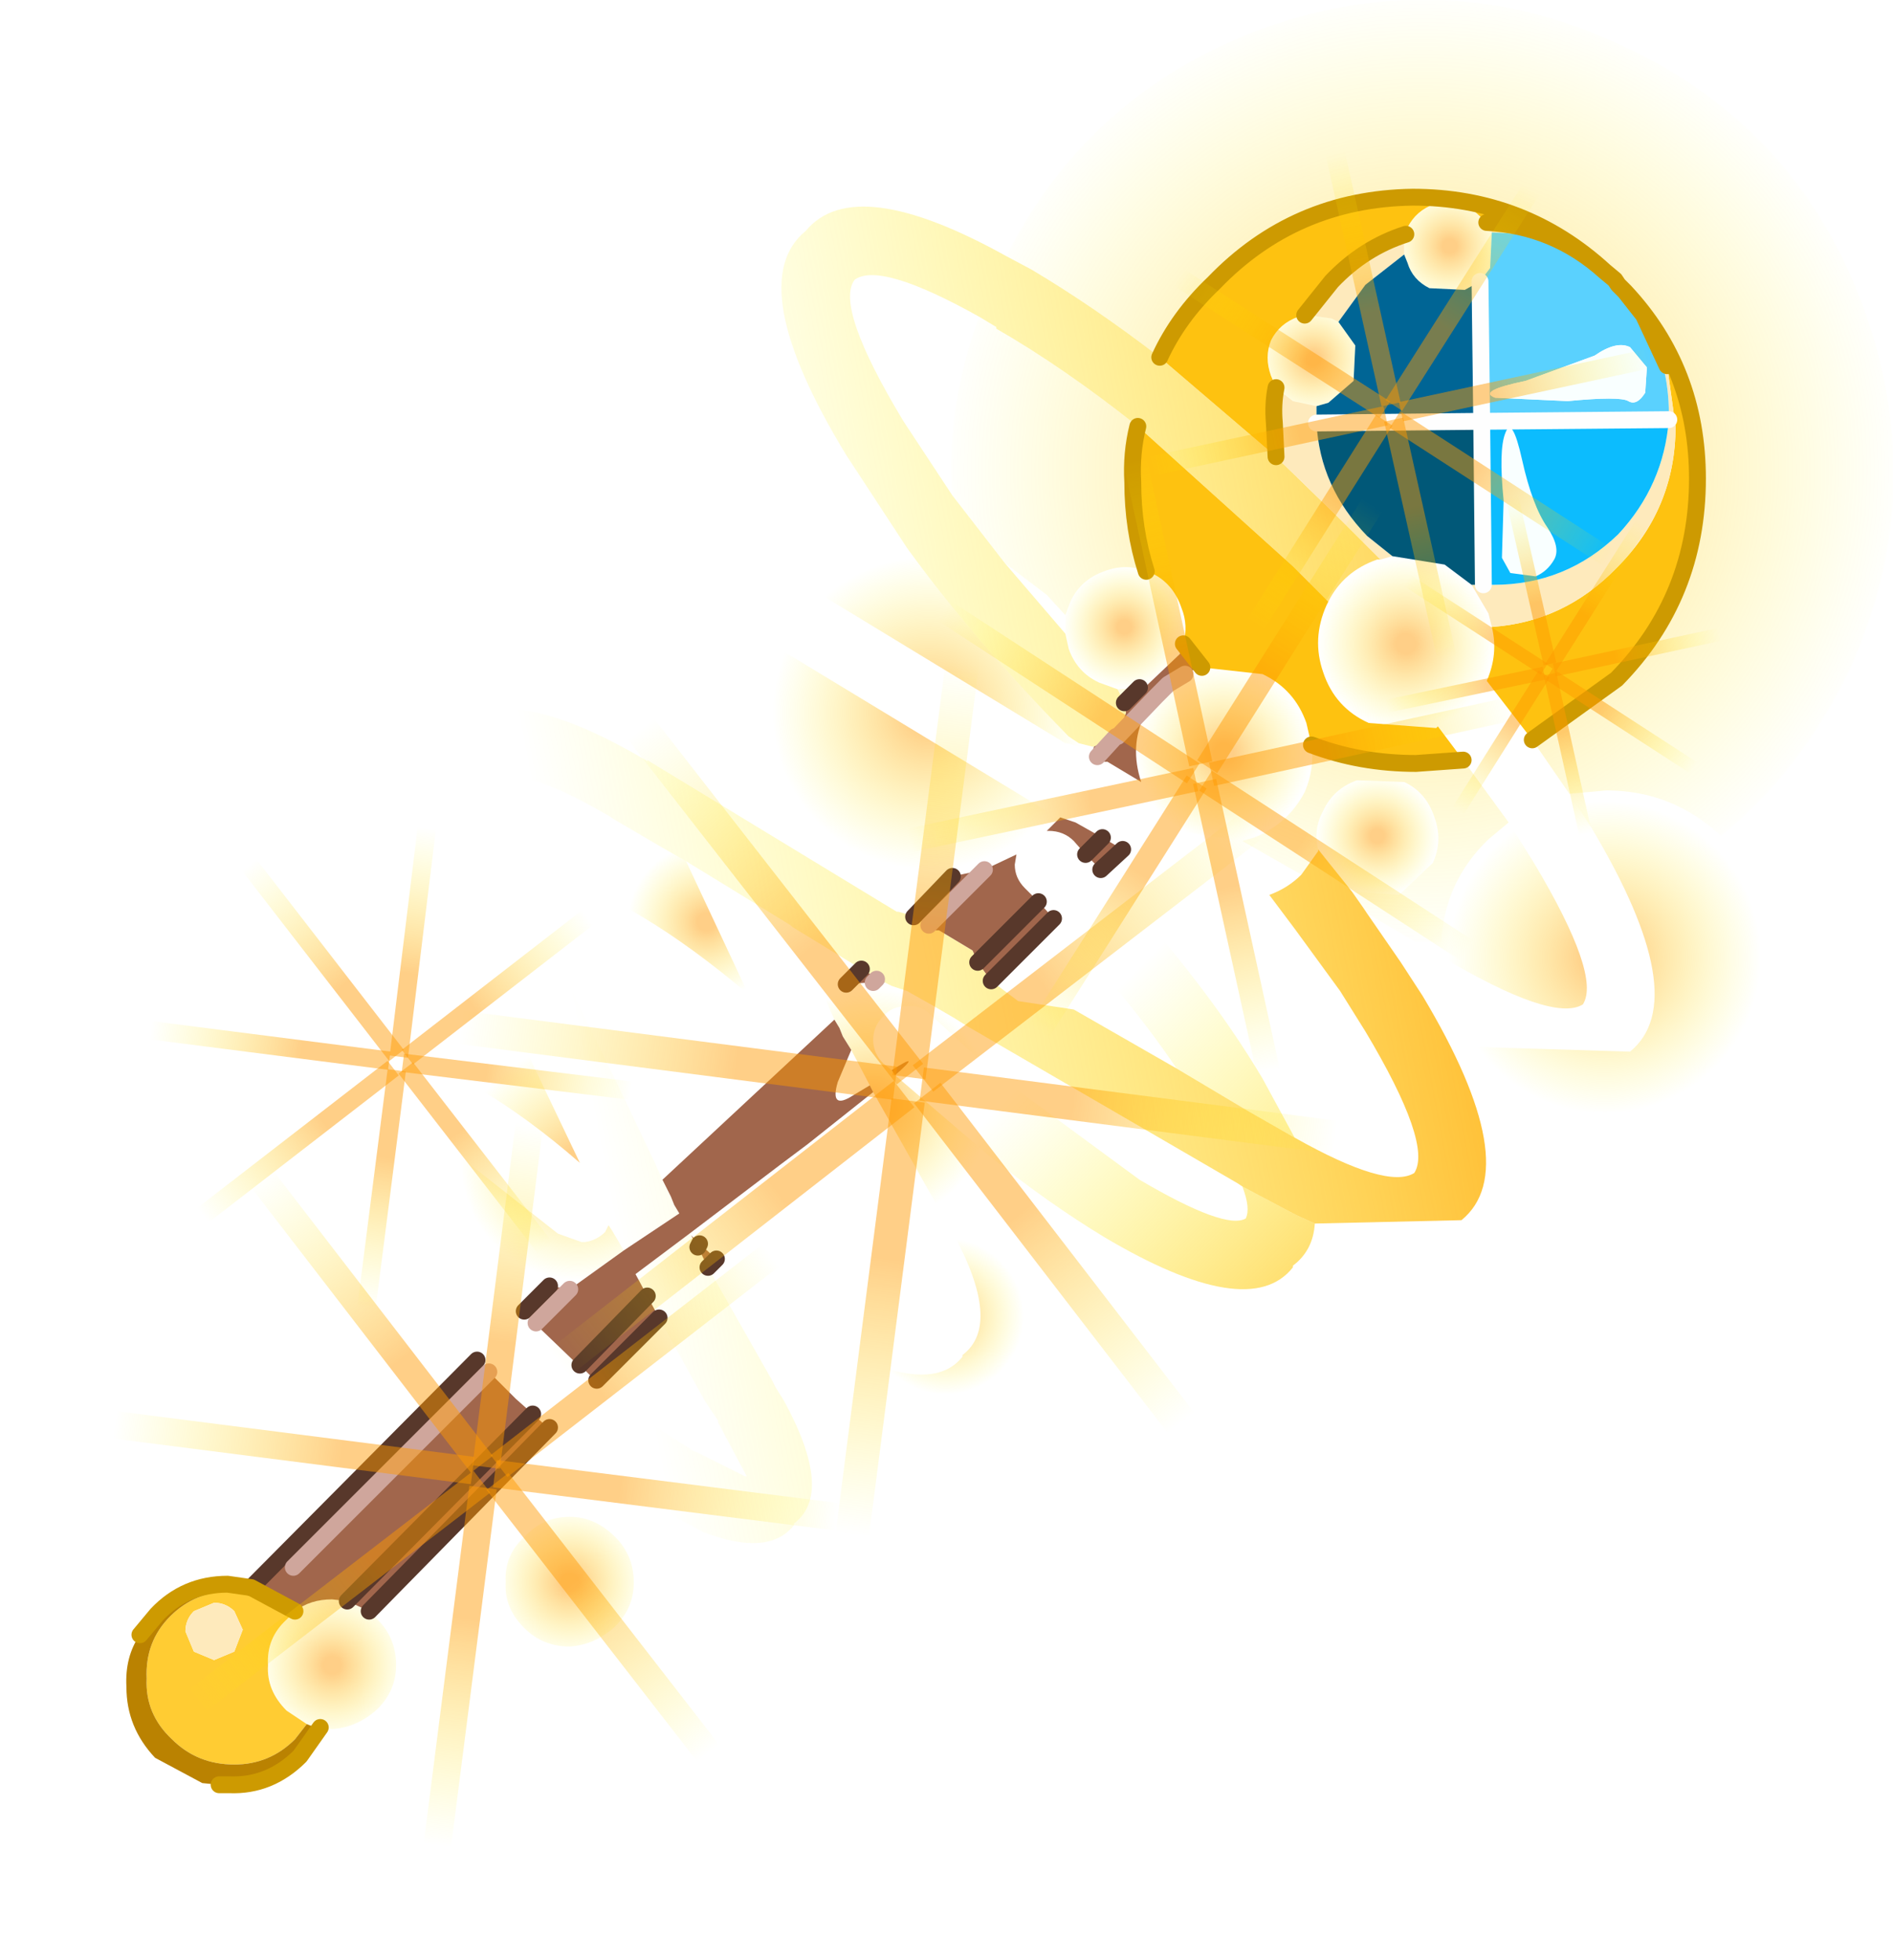 <?xml version="1.0"?>
<svg xmlns="http://www.w3.org/2000/svg" xmlns:xlink="http://www.w3.org/1999/xlink" width="56.15px" height="58.15px"><g transform="matrix(1, 0, 0, 1, -246.9, -170.9)"><use xlink:href="#object-0" width="52.4" height="53.2" transform="matrix(1, 0, 0, 1, 250.65, 170.9)"/><use xlink:href="#object-1" width="5.75" height="99.05" transform="matrix(-0.106, -0.136, 0.136, -0.106, 260.55, 214.25)"/><use xlink:href="#object-2" width="5.75" height="99.05" transform="matrix(0.106, 0.136, -0.13, 0.1, 286.85, 192.6)"/><use xlink:href="#object-3" width="5.75" height="99.05" transform="matrix(0.136, -0.106, 0.106, 0.136, 263, 189.6)"/><use xlink:href="#object-4" width="5.75" height="99.05" transform="matrix(-0.136, 0.106, -0.1, -0.13, 284.7, 215.9)"/><use xlink:href="#object-5" width="5.75" height="99.05" transform="matrix(-0.171, -0.022, 0.022, -0.171, 272.15, 220.55)"/><use xlink:href="#object-6" width="5.75" height="99.05" transform="matrix(0.171, 0.022, -0.021, 0.163, 275.45, 186.65)"/><use xlink:href="#object-7" width="5.75" height="99.05" transform="matrix(0.022, -0.171, 0.171, 0.022, 256.45, 201.35)"/><use xlink:href="#object-8" width="5.75" height="99.05" transform="matrix(-0.022, 0.171, -0.163, -0.021, 290.45, 204.65)"/><use xlink:href="#object-9" width="5.75" height="99.05" transform="matrix(-0.087, -0.113, 0.113, -0.087, 250.25, 223.8)"/><use xlink:href="#object-10" width="5.75" height="99.05" transform="matrix(0.087, 0.113, -0.107, 0.083, 272.05, 205.85)"/><use xlink:href="#object-11" width="5.75" height="99.05" transform="matrix(0.113, -0.087, 0.087, 0.113, 252.25, 203.4)"/><use xlink:href="#object-12" width="5.75" height="99.05" transform="matrix(-0.113, 0.087, -0.083, -0.107, 270.2, 225.2)"/><use xlink:href="#object-13" width="5.75" height="99.05" transform="matrix(-0.141, -0.018, 0.018, -0.141, 259.85, 229.05)"/><use xlink:href="#object-14" width="5.75" height="99.05" transform="matrix(0.141, 0.018, -0.017, 0.135, 262.6, 201)"/><use xlink:href="#object-15" width="5.75" height="99.05" transform="matrix(0.018, -0.141, 0.141, 0.018, 246.9, 213.15)"/><use xlink:href="#object-16" width="5.75" height="99.05" transform="matrix(-0.018, 0.141, -0.135, -0.017, 275, 215.9)"/><use xlink:href="#object-17" width="5.75" height="99.05" transform="matrix(-0.058, -0.075, 0.075, -0.058, 251.3, 208.55)"/><use xlink:href="#object-18" width="5.75" height="99.05" transform="matrix(0.058, 0.075, -0.071, 0.055, 265.85, 196.6)"/><use xlink:href="#object-19" width="5.75" height="99.05" transform="matrix(0.075, -0.058, 0.058, 0.075, 252.7, 194.95)"/><use xlink:href="#object-20" width="5.75" height="99.05" transform="matrix(-0.075, 0.058, -0.055, -0.071, 264.6, 209.45)"/><use xlink:href="#object-21" width="5.75" height="99.05" transform="matrix(-0.094, -0.012, 0.012, -0.094, 257.75, 212)"/><use xlink:href="#object-22" width="5.75" height="99.05" transform="matrix(0.094, 0.012, -0.011, 0.09, 259.55, 193.3)"/><use xlink:href="#object-23" width="5.75" height="99.05" transform="matrix(0.012, -0.094, 0.094, 0.012, 249.1, 201.45)"/><use xlink:href="#object-24" width="5.75" height="99.05" transform="matrix(-0.012, 0.094, -0.09, -0.011, 267.8, 203.25)"/><use xlink:href="#object-25" width="5.75" height="99.05" transform="matrix(0.103, 0.067, -0.065, 0.103, 288.85, 183.25)"/><use xlink:href="#object-26" width="5.75" height="99.05" transform="matrix(-0.103, -0.067, 0.062, -0.098, 276.55, 204)"/><use xlink:href="#object-27" width="5.75" height="99.05" transform="matrix(-0.065, 0.103, -0.103, -0.067, 293.05, 200.4)"/><use xlink:href="#object-28" width="5.75" height="99.05" transform="matrix(0.065, -0.103, 0.098, 0.064, 272.4, 187.8)"/><use xlink:href="#object-29" width="5.75" height="99.05" transform="matrix(0.119, -0.026, 0.026, 0.12, 279.6, 181.75)"/><use xlink:href="#object-30" width="5.75" height="99.05" transform="matrix(-0.119, 0.026, -0.025, -0.114, 285.45, 205.3)"/><use xlink:href="#object-31" width="5.75" height="99.05" transform="matrix(0.026, 0.12, -0.119, 0.026, 294.55, 190.95)"/><use xlink:href="#object-32" width="5.75" height="99.05" transform="matrix(-0.026, -0.12, 0.113, -0.024, 271.25, 196.75)"/><use xlink:href="#object-33" width="5.75" height="99.05" transform="matrix(0.085, 0.055, -0.054, 0.085, 293.35, 174.35)"/><use xlink:href="#object-34" width="5.75" height="99.05" transform="matrix(-0.085, -0.055, 0.051, -0.081, 283.15, 191.55)"/><use xlink:href="#object-35" width="5.75" height="99.05" transform="matrix(-0.054, 0.085, -0.085, -0.055, 296.85, 188.55)"/><use xlink:href="#object-36" width="5.75" height="99.05" transform="matrix(0.054, -0.085, 0.081, 0.052, 279.8, 178.15)"/><use xlink:href="#object-37" width="5.75" height="99.05" transform="matrix(0.098, -0.021, 0.022, 0.099, 285.7, 173.15)"/><use xlink:href="#object-38" width="5.75" height="99.05" transform="matrix(-0.098, 0.021, -0.021, -0.094, 290.6, 192.6)"/><use xlink:href="#object-39" width="5.75" height="99.05" transform="matrix(0.022, 0.099, -0.098, 0.021, 298.1, 180.75)"/><use xlink:href="#object-40" width="5.75" height="99.05" transform="matrix(-0.022, -0.099, 0.093, -0.02, 278.85, 185.5)"/><use xlink:href="#object-41" width="5.75" height="99.05" transform="matrix(0.057, 0.037, -0.036, 0.057, 296.3, 184.95)"/><use xlink:href="#object-42" width="5.75" height="99.05" transform="matrix(-0.057, -0.037, 0.034, -0.054, 289.5, 196.35)"/><use xlink:href="#object-43" width="5.75" height="99.05" transform="matrix(-0.036, 0.057, -0.057, -0.037, 298.6, 194.4)"/><use xlink:href="#object-44" width="5.75" height="99.05" transform="matrix(0.036, -0.057, 0.054, 0.035, 287.25, 187.45)"/><use xlink:href="#object-45" width="5.75" height="99.05" transform="matrix(0.065, -0.014, 0.015, 0.066, 291.2, 184.1)"/><use xlink:href="#object-46" width="5.75" height="99.05" transform="matrix(-0.065, 0.014, -0.014, -0.063, 294.45, 197.1)"/><use xlink:href="#object-47" width="5.75" height="99.05" transform="matrix(0.015, 0.066, -0.065, 0.014, 299.4, 189.2)"/><use xlink:href="#object-48" width="5.75" height="99.05" transform="matrix(-0.015, -0.066, 0.062, -0.013, 286.6, 192.35)"/></g><defs><g transform="matrix(1, 0, 0, 1, -250.65, -170.9)" id="object-0"><path fill-rule="evenodd" fill="url(#gradient-L5ab0bfc5da1e5c4552198731c0362b1a)" stroke="none" d="M273.8 187.15L272 184.4Q268.9 179.3 270.8 177.75Q272.25 176 276.75 178.5L277.5 178.9Q279.35 180 281.3 181.5L284.75 184.45L284.8 184.5L286.65 186.3L287.85 187.5L287.75 187.5Q286.75 187.85 286.3 188.75L285.25 187.7L280.65 183.55Q278.45 181.8 276.45 180.65L276.45 180.6L275.95 180.3Q273 178.65 272.25 179.2Q271.65 180 273.7 183.4L275.15 185.6L276.7 187.6L278.5 189.7L278.6 190.15Q278.85 190.85 279.5 191.15L280.05 191.35L280.25 191.75L280.3 192.05L280.05 192.75L280 192.75L279.35 193.05L279.3 193.05L278.9 192.95L278.6 192.75Q275.75 189.85 273.8 187.15"/><path fill-rule="evenodd" fill="url(#gradient-Re74b9cb65f3403299e2c1fb174bd47f8)" stroke="none" d="M276.75 178.5Q279.2 173.65 284.35 171.75Q289.8 169.8 295 172.25Q300.25 174.65 302.2 180.1Q304.15 185.55 301.75 190.8Q300.3 193.8 297.95 195.7Q296.5 194.35 294.55 194.35L293.45 194.45L292.35 192.85L294.85 191.05Q297.25 188.6 297.25 185.1Q297.25 181.85 295.1 179.55L294.9 179.35L294.8 179.2L294.5 178.95Q293 177.6 291 177.5L291.05 177.55Q293.2 177.7 294.85 179.3L295.65 180.25L295.1 179.55L294.9 179.35L294.8 179.2L294.5 178.95Q292.1 176.75 288.8 176.75Q285.3 176.8 282.9 179.3Q281.85 180.3 281.3 181.5Q279.35 180 277.5 178.9L276.75 178.5M290.3 193.45L291.65 195.3L291.05 195.8Q289.75 197.05 289.65 198.85L288.9 198.85L287.45 198L287.35 197.85L287 197.35L288.4 197.45L289.4 196.5Q289.7 195.85 289.45 195.15Q289.2 194.4 288.55 194.1L287.15 194.05Q286.45 194.3 286.15 194.95Q285.85 195.5 286 196.1L286 196.15L285.5 196.85L283.75 195.85L284.1 195.75Q285.1 195.35 285.6 194.4Q285.9 193.7 285.8 193Q287.25 193.55 288.9 193.55L290.3 193.45M280.25 191.75L280.05 191.35L280.7 191.3L280.25 191.75M276.7 187.6L275.15 185.6Q274.95 182.95 275.95 180.3L276.45 180.6L276.45 180.65Q278.45 181.8 280.65 183.55Q280.45 184.35 280.5 185.2Q280.5 186.6 280.9 187.85Q280.3 187.6 279.65 187.85Q278.95 188.1 278.65 188.75L278.5 189.15L277.95 188.55L276.7 187.6M288.6 177.85L288.6 177.9Q287.35 178.35 286.35 179.35L285.6 180.25L286.4 179.25Q287.35 178.25 288.6 177.85"/><path fill-rule="evenodd" fill="url(#gradient-R1aa580c020708e903bc1aa256bcc68ee)" stroke="none" d="M297.95 195.7L298 195.8Q299.45 197.2 299.45 199.3Q299.45 201.3 298.05 202.75Q296.6 204.2 294.55 204.2Q292.5 204.2 291.05 202.8L290.35 201.95L295.25 202.1Q297.15 200.55 294.1 195.45L293.45 194.45L294.55 194.35Q296.5 194.35 297.95 195.7M291.65 195.3L292.4 196.5Q294.4 199.85 293.85 200.7Q292.95 201.25 289.6 199.25L289.65 198.85Q289.75 197.05 291.05 195.8L291.65 195.3"/><path fill-rule="evenodd" fill="#fec210" stroke="none" d="M292.35 192.85L291 191.1Q291.35 190.3 291.15 189.5Q293.3 189.35 294.85 187.75Q296.6 186 296.6 183.55L296.35 181.75L295.65 180.25L295.1 179.55Q297.25 181.85 297.25 185.1Q297.25 188.6 294.85 191.05L292.35 192.85M289.55 192.45L290.3 193.45L288.9 193.55Q287.25 193.55 285.8 193L285.65 192.35Q285.3 191.35 284.35 190.9L282.55 190.7L282 190Q282.15 189.45 281.95 188.95Q281.7 188.2 281.05 187.9L280.9 187.85Q280.5 186.6 280.5 185.2Q280.45 184.35 280.65 183.55L285.25 187.7L286.3 188.75L286.25 188.85Q285.8 189.85 286.15 190.85Q286.5 191.9 287.5 192.35L289.5 192.5L289.55 192.45M284.75 184.45L281.3 181.5Q281.85 180.3 282.9 179.3Q285.3 176.8 288.8 176.75Q292.1 176.75 294.5 178.95Q293 177.6 291 177.5L290.45 177L289.45 176.95Q288.9 177.15 288.65 177.65L288.6 177.85Q287.35 178.25 286.4 179.25L285.6 180.25L285.4 180.3Q284.85 180.5 284.6 181Q284.4 181.5 284.6 182.05L284.75 182.4Q284.65 182.9 284.7 183.45L284.75 184.45"/><path fill-rule="evenodd" fill="url(#gradient-R5f4766122c014d16c8dd84eadcee8687)" stroke="none" d="M291 191.1L291 191.15Q290.5 192.1 289.55 192.45L289.5 192.5L287.5 192.35Q286.5 191.9 286.15 190.85Q285.8 189.85 286.25 188.85L286.3 188.75Q286.75 187.85 287.75 187.5L287.85 187.5L288.2 187.4L289.75 187.65L290.55 188.25L291.05 189.1L291.15 189.5Q291.35 190.3 291 191.1"/><path fill-rule="evenodd" fill="url(#gradient-L475fe6b1611b56a3326935cc2623672b)" stroke="none" d="M287.45 198L288.45 199.45L289.1 200.45Q292.15 205.55 290.25 207.1L285.9 207.2L285.35 206.95L283.75 206.1L283.6 206L275.6 201.35L275.2 201.1L274.6 200.75L273.8 200.3L273.35 200.15L273.15 200.05L272.9 199.95L272.85 199.9L272.8 199.85L272.45 199.65L270.4 198.4L270.35 198.35L267.25 196.45L266.55 196.05L265.1 195.2L264.95 195.1Q262.45 193.65 261.8 194.05Q261.35 194.75 262.45 197.2L263.3 199L263.7 199.95L264.3 201.2L265.4 203.45L266.3 205.35L266.55 205.9L266.8 206.4L266.9 206.65L267.05 206.9L265.4 208L265.2 207.65L265.05 207.4L264.95 207.25L264.85 207.45Q264.6 207.7 264.25 207.75L264.15 207.75L263.45 207.5L260.4 205.1L259.95 204.85L258.3 204L259.15 205.65L259.9 206.8L262.45 209.8L262.75 210.15L262.8 210.15L262.8 210.2L264.05 211.4L264.1 211.4L264.55 211.85L264.6 211.85Q266.05 213.1 267.4 213.9L267.35 213.9L267.6 214L269 214.7L269.05 214.7L268.2 213.1L268.2 213.05L267.8 212.45L266.45 210L266.1 209.35L265.75 208.7L267.35 207.5L267.4 207.55L267.6 207.9L267.9 208.5L269.8 211.85L269.9 212.05L270.15 212.45Q271.65 215.2 270.45 216.1L270.45 216.15Q269.7 217.1 267.75 216.35L266.35 215.6L263.2 213.25L263.15 213.25L262.7 212.85L262.65 212.8L262.2 212.4L261.4 211.6L261.05 211.25Q258.85 209 257.6 207L257.4 206.7Q255.55 203.55 256.85 202.6Q257.7 201.4 260.35 202.75L260.95 203.1L261.1 203.2Q262.55 204.05 264.1 205.4L262.5 202.05L261.95 200.9L260.65 198L260.65 198.05Q258.75 193.9 260.4 192.6Q261.8 190.95 266.05 193.45L266.1 193.5L266.1 193.45L273.5 197.95L273.55 197.95L273.9 198.05L273.95 198.05L274 198.1L274.3 198.25L274.45 198.35L274.6 198.45L274.65 198.45L274.65 198.5L274.75 198.5L275.75 199.1L275.9 199.45L276.3 200L277.1 200.6L278.75 200.85L281.8 202.6L283.9 203.85L284.6 204.25L285.3 204.65Q288.05 206.2 288.85 205.7Q289.4 204.85 287.4 201.5L286.65 200.3L285.3 198.45L284.55 197.45Q285.1 197.25 285.5 196.85L286 196.15L286 196.1L287 197.35L287.35 197.85L287.45 198"/><path fill-rule="evenodd" fill="url(#gradient-Lcc72f83a0281999433ec79675df74615)" stroke="none" d="M285.9 207.2Q285.85 208 285.25 208.45L285.25 208.5Q283.95 210.15 279.65 207.6Q278 206.6 276.25 205.2L273.45 202.8Q274.3 202.05 273.35 202.65L273.1 202.45Q272.8 202.15 272.8 201.75Q272.8 201.35 273.1 201.05Q273.35 200.75 273.8 200.75Q274.2 200.7 274.5 201L276.35 202.7L280.7 205.9Q283.25 207.4 283.85 207.05Q284 206.75 283.75 206.1L285.35 206.95L285.9 207.2M279.55 196.7Q282.6 199.95 284.35 202.9L285.3 204.65L284.6 204.25L283.9 203.85L281.8 202.6Q280.35 200.45 278.15 198.15L277.7 197.65L277.3 197.25Q277 196.95 277 196.55L277.05 196.25L277.3 195.8Q277.55 195.55 277.95 195.55L278 195.55Q278.45 195.55 278.75 195.85L279.1 196.25L279.55 196.7"/><path fill-rule="evenodd" fill="url(#gradient-R25a95d2f5665db31b38b09663612c231)" stroke="none" d="M276.25 205.2L275.45 206.35L274.8 206.85L272.8 203.3L272.7 203.1L272.15 202.05L271.9 201.65L271.8 201.4L271.65 201.15L271.3 200.35L272 200.1L272.65 200.05L272.8 200.05L273.15 200.05L273.35 200.15L273.8 200.3L274.6 200.75L275.2 201.1L275.6 201.35Q276.15 201.95 276.35 202.7L274.5 201Q274.2 200.7 273.8 200.75Q273.35 200.75 273.1 201.05Q272.8 201.35 272.8 201.75Q272.8 202.15 273.1 202.45L273.35 202.65L273.45 202.8L276.25 205.2"/><path fill-rule="evenodd" fill="#a1664c" stroke="none" d="M272.8 203.3Q272.05 203.9 270.85 204.85L270.05 205.45L267.35 207.5L265.75 208.7L266.1 209.35L264.1 211.4L264.05 211.4L262.8 210.2L262.8 210.15L263.8 209.15L265.4 208L267.05 206.9L266.9 206.65L266.8 206.4L266.55 205.9L271.65 201.15L271.8 201.4L271.9 201.65L272.15 202.05L271.75 203Q271.5 203.85 272.2 203.4L272.7 203.1L272.8 203.3M267.4 207.55L267.65 207.8L268.15 208.25L267.9 208.5L267.6 207.9L267.4 207.55M263.2 213.25L257.85 218.7L257.2 218.4L262.7 212.85L262.65 212.8L262.2 212.4L261.4 211.6L255.6 217.4L261.4 211.6L261.05 211.25L254.35 218L255.65 218.7Q256.1 218.35 256.75 218.35L257.2 218.4L262.7 212.85L263.15 213.25L263.2 213.25M274 198.1L275.15 196.9L276.1 196.7L277.05 196.25L277 196.55Q277 196.95 277.3 197.25L277.7 197.65L278.15 198.15L276.3 200L275.9 199.45L275.75 199.1L274.75 198.5L274.65 198.5L274.65 198.45L274.6 198.45L274.45 198.35L276.1 196.7L274.45 198.35L274.3 198.25L274 198.1M278.35 195.15L278.8 195.3L279.6 195.75L280.2 196.1L279.55 196.7L279.1 196.25L278.75 195.85Q278.45 195.55 278 195.55L277.95 195.55L278 195.5L278.35 195.15M280.75 194.1L279.75 193.5L279.65 193.5L279.65 193.45L279.6 193.45L279.45 193.35L279.3 193.25L279.35 193.05L280 192.75L280.05 192.75L280.3 192.05L280.25 191.75L280.7 191.3L280.9 191.25L281.9 190.3L282 190L282.55 190.7L282.35 190.75L282.05 190.9L281.55 191.2L281.2 191.55L280.85 192.1Q280.4 193.05 280.75 194.1M272 200.1L272.45 199.65L272.8 199.85L272.85 199.9L272.9 199.95L272.8 200.05L273.15 200.05L272.9 199.95L272.8 200.05L272.65 200.05L272 200.1M280 192.75L279.45 193.35L280 192.75M279.6 195.75L279.1 196.25L279.6 195.75M277.7 197.65L275.9 199.45L277.7 197.65M280.05 192.75L281.2 191.55L280.05 192.75M273.35 202.65Q274.3 202.05 273.45 202.8L273.35 202.65M263.8 209.15L262.8 210.15L262.75 210.15L262.45 209.8L263.2 209.05L263.5 209.1L263.8 209.15M264.1 211.4L266.1 209.35L266.45 210L264.6 211.85L264.55 211.85L264.1 211.4M267.65 207.8L267.6 207.9L267.65 207.8"/><path fill-rule="evenodd" fill="url(#gradient-R3734a7bde12621992f1cf412d98ede06)" stroke="none" d="M257.85 218.7L258.1 218.95Q258.65 219.5 258.65 220.3Q258.65 221.05 258.1 221.6Q257.5 222.15 256.75 222.2L256.4 222.15L256.25 222.15L256 222.05L255.4 221.65Q254.8 221.05 254.85 220.3Q254.8 219.5 255.4 218.95L255.65 218.7Q256.1 218.35 256.75 218.35L257.2 218.4L257.85 218.7"/><path fill-rule="evenodd" fill="#ffcc33" stroke="none" d="M256.4 222.15L255.8 223Q254.9 223.9 253.7 223.85Q254.85 223.8 255.65 223L256.25 222.15L256.4 222.15M251.05 219.4L251.55 218.8Q252.4 217.9 253.65 217.9L254.35 218L255.65 218.7L255.4 218.95Q254.8 219.5 254.85 220.3Q254.8 221.05 255.4 221.65L256 222.05L255.65 222.5Q254.9 223.25 253.85 223.25Q252.75 223.25 252 222.5Q251.2 221.75 251.25 220.7Q251.2 219.6 251.95 218.85Q252.7 218.1 253.8 218.1Q254.6 218.1 255.25 218.55Q254.5 218 253.55 218Q252.35 218 251.5 218.9L251.05 219.4M255.45 218.65L255.5 218.7L255.55 218.75L255.45 218.65M253.85 218.7Q253.6 218.45 253.25 218.45L252.65 218.7Q252.4 218.95 252.4 219.3L252.65 219.9L253.25 220.15L253.85 219.9L254.1 219.25L253.85 218.7"/><path fill-rule="evenodd" fill="#ba8201" stroke="none" d="M253.7 223.85L253.6 223.85L253.4 223.85L252.9 223.8L251.5 223.05Q250.65 222.15 250.65 220.95Q250.6 220.05 251.05 219.4L251.5 218.9Q252.35 218 253.55 218Q254.5 218 255.25 218.55Q254.6 218.1 253.8 218.1Q252.7 218.1 251.95 218.85Q251.2 219.6 251.25 220.7Q251.2 221.75 252 222.5Q252.75 223.25 253.85 223.25Q254.9 223.25 255.65 222.5L256 222.05L256.25 222.15L255.65 223Q254.85 223.8 253.7 223.85M255.45 218.65L255.55 218.75L255.5 218.7L255.45 218.65"/><path fill-rule="evenodd" fill="url(#gradient-R83f38b0eb4bdccf290328df1e9518eae)" stroke="none" d="M261.1 203.2L261.45 202.8Q261.9 202.3 262.5 202.05L264.1 205.4Q262.55 204.05 261.1 203.2M265.4 208L263.8 209.15L263.5 209.1L263.2 209.05L261.45 208.05Q260.35 206.95 260.35 205.45L260.4 205.1L263.45 207.5L264.15 207.75L264.25 207.75Q264.6 207.7 264.85 207.45L264.95 207.25L265.05 207.4L265.2 207.65L265.4 208"/><path fill-rule="evenodd" fill="url(#gradient-R6748e686a302f5f8c26eb11ad4059a72)" stroke="none" d="M275.15 196.9L274.5 196.95Q272.45 196.95 271 195.55Q269.55 194.1 269.55 192.05Q269.55 190.95 269.95 190.1L270.1 190.2L277.85 194.9L278.35 195.15L278 195.5L277.95 195.55Q277.55 195.55 277.3 195.8L277.05 196.25L276.1 196.7L275.15 196.9M279.3 193.25L278.95 193.05L278.9 193.05L278.55 192.95L278.5 192.95L271.1 188.45L271.1 188.5L271.05 188.45Q272.25 187.35 273.8 187.15Q275.75 189.85 278.6 192.75L278.9 192.95L279.3 193.05L279.35 193.05L279.3 193.25M278.5 189.7L276.7 187.6L277.95 188.55L278.5 189.15L278.5 189.7"/><path fill-rule="evenodd" fill="url(#gradient-Ra71eadeb530f0b2e8d9c4c8272fbe630)" stroke="none" d="M283.75 195.85L282.1 195.6Q281.1 195.15 280.75 194.1Q280.4 193.05 280.85 192.1L281.2 191.55L281.55 191.2L282.05 190.9L282.35 190.75L282.55 190.7L284.35 190.9Q285.3 191.35 285.65 192.35L285.8 193Q285.9 193.7 285.6 194.4Q285.1 195.35 284.1 195.75L283.75 195.85"/><path fill-rule="evenodd" fill="url(#gradient-Rfc8439e7f65b39c4a05907146000d81c)" stroke="none" d="M280.05 191.35L279.5 191.15Q278.85 190.85 278.6 190.15L278.5 189.7L278.5 189.15L278.65 188.75Q278.95 188.1 279.65 187.85Q280.3 187.6 280.9 187.85L281.05 187.9Q281.7 188.2 281.95 188.95Q282.15 189.45 282 190L281.9 190.3L280.9 191.25L280.7 191.3L280.05 191.35"/><path fill-rule="evenodd" fill="#feeabc" stroke="none" d="M287.85 187.5L286.65 186.3L284.8 184.5L284.7 183.6L284.7 183.45L284.8 182.45L285.25 182.8L285.95 182.95L285.95 183.05L285.95 183.45Q286.05 185.35 287.45 186.8L288.2 187.4L287.85 187.5M291.15 177.8L291.1 177.65Q293.1 177.75 294.65 179.15L294.5 179.1L294.4 178.95Q293 177.8 291.15 177.8M288.55 178L288.55 178.45L287.4 179.35L286.6 180.45L286.4 180.35L285.7 180.25L286.4 179.4Q287.35 178.4 288.55 178M290.9 188.25L291.2 188.25Q293.35 188.25 294.9 186.75Q296.25 185.3 296.4 183.35L296.4 183Q296.35 181.45 295.6 180.3L296.35 181.75L296.6 183.55Q296.6 186 294.85 187.75Q293.3 189.35 291.15 189.5L291.05 189.1L290.55 188.25L290.9 188.25M253.85 218.7L254.1 219.25L253.85 219.9L253.25 220.15L252.65 219.9L252.4 219.3Q252.4 218.95 252.65 218.7L253.25 218.45Q253.6 218.45 253.85 218.7"/><path fill-rule="evenodd" fill="#015878" stroke="none" d="M284.8 184.5L284.75 184.45L284.7 183.45L284.7 183.6L284.8 184.5M285.95 183.45L290.85 183.4L290.9 188.25L290.55 188.25L289.75 187.65L288.2 187.4L287.45 186.8Q286.05 185.35 285.95 183.45"/><path fill-rule="evenodd" fill="url(#gradient-R8d528134d7e9653626f6242c397e1f28)" stroke="none" d="M270.4 198.4L270.4 198.45L270.35 198.35L270.4 198.4M267.25 196.45L269.1 200.4Q267.45 199 265.95 198.1L265.35 197.75Q265.5 197.05 266.05 196.5L266.55 196.05L267.25 196.45"/><path fill-rule="evenodd" fill="url(#gradient-R943dc495ec490b6f40520ff6b92e02d1)" stroke="none" d="M291.1 177.65L291.15 177.8L291.1 178.85L290.8 179.25L290.35 179.5L289.3 179.45Q288.8 179.2 288.65 178.7L288.55 178.45L288.55 178L288.6 177.9L288.6 177.85L288.65 177.65Q288.9 177.15 289.45 176.95L290.45 177L291 177.5L291.05 177.55L291.1 177.65"/><path fill-rule="evenodd" fill="#5ad1fe" stroke="none" d="M291.15 177.8Q293 177.8 294.4 178.95L294.5 179.1L294.65 179.15Q293.1 177.75 291.1 177.65L291.05 177.55Q293.2 177.7 294.85 179.3L295.65 180.25L296.35 181.75L295.6 180.3Q296.35 181.45 296.4 183L296.4 183.35L290.85 183.4L290.8 179.25L291.1 178.85L291.15 177.8M295.75 181.8L295.25 181.2Q294.85 181 294.2 181.45L292.15 182.2Q290.7 182.5 291.25 182.7L293.4 182.8Q294.95 182.65 295.2 182.8Q295.45 182.95 295.7 182.55L295.75 181.8"/><path fill-rule="evenodd" fill="#006595" stroke="none" d="M288.6 177.9L288.55 178Q287.35 178.4 286.4 179.4L285.7 180.25L285.6 180.25L286.35 179.35Q287.35 178.35 288.6 177.9M288.55 178.45L288.65 178.7Q288.8 179.2 289.3 179.45L290.35 179.5L290.8 179.25L290.85 183.4L285.95 183.45L285.95 183.05L285.95 182.95L286.3 182.85L287.05 182.2L287.1 181.15L286.6 180.45L287.4 179.35L288.55 178.45M284.75 182.4L284.8 182.45L284.7 183.45Q284.65 182.9 284.75 182.4"/><path fill-rule="evenodd" fill="url(#gradient-Rbbe5ce92592e7c44647315297f60d106)" stroke="none" d="M285.7 180.25L286.4 180.35L286.6 180.45L287.1 181.15L287.05 182.2L286.3 182.85L285.95 182.95L285.25 182.8L284.8 182.45L284.75 182.4L284.6 182.05Q284.4 181.5 284.6 181Q284.85 180.5 285.4 180.3L285.6 180.25L285.7 180.25"/><path fill-rule="evenodd" fill="#f9ffff" stroke="none" d="M295.75 181.8L295.7 182.55Q295.45 182.95 295.2 182.8Q294.95 182.65 293.4 182.8L291.25 182.7Q290.7 182.5 292.15 182.2L294.2 181.45Q294.85 181 295.25 181.2L295.75 181.8M292.05 184.55Q292.35 185.9 292.8 186.55Q293.2 187.15 293 187.5Q292.8 187.85 292.45 188L291.7 187.9L291.45 187.45L291.5 185.75Q291.35 184.25 291.55 183.75Q291.75 183.2 292.05 184.55"/><path fill-rule="evenodd" fill="#0cbcfe" stroke="none" d="M292.05 184.55Q291.75 183.2 291.55 183.75Q291.35 184.25 291.5 185.75L291.45 187.45L291.7 187.9L292.45 188Q292.8 187.85 293 187.5Q293.2 187.15 292.8 186.55Q292.35 185.9 292.05 184.55M296.4 183.35Q296.25 185.3 294.9 186.75Q293.35 188.25 291.2 188.25L290.9 188.25L290.85 183.4L296.4 183.35"/><path fill-rule="evenodd" fill="url(#gradient-R8f774c1b0f3da2fa52bd2bff6e045ca3)" stroke="none" d="M287 197.35L286 196.1Q285.85 195.5 286.15 194.95Q286.45 194.3 287.15 194.05L288.55 194.1Q289.2 194.4 289.45 195.15Q289.7 195.85 289.4 196.5L288.4 197.45L287 197.35"/><path fill-rule="evenodd" fill="url(#gradient-Rc71a475f3fe9f42e1a74751afca2f7df)" stroke="none" d="M276.75 211.8Q276 212.5 274.95 212.55Q273.85 212.5 273.15 211.8L272.75 211.35Q274.7 212.1 275.45 211.15L275.45 211.1Q276.65 210.2 275.15 207.45Q276.05 207.5 276.75 208.2Q277.45 208.9 277.5 210Q277.45 211.05 276.75 211.8"/><path fill-rule="evenodd" fill="url(#gradient-R246618ebb385b1f1da78effc9a8e0708)" stroke="none" d="M262.45 219.2Q261.85 218.6 261.9 217.85Q261.85 217.05 262.45 216.5Q263 215.9 263.8 215.9Q264.55 215.9 265.15 216.5Q265.7 217.05 265.7 217.85Q265.7 218.6 265.15 219.15Q264.55 219.7 263.8 219.75Q263 219.75 262.45 219.2"/><path fill="none" stroke="#58382b" stroke-width="0.5" stroke-linecap="round" stroke-linejoin="round" d="M268.15 208.25L267.9 208.5M263.2 213.25L257.85 218.7M254.35 218L261.05 211.25M274 198.1L275.15 196.9M280.2 196.1L279.55 196.7M272 200.1L272.45 199.65M280.7 191.3L280.25 191.75M279.1 196.25L279.6 195.75M275.9 199.45L277.7 197.65M278.15 198.15L276.3 200M264.1 211.4L266.1 209.35M267.6 207.9L267.65 207.8M262.45 209.8L263.2 209.05M262.7 212.85L257.2 218.4M264.6 211.85L266.45 210"/><path fill="none" stroke="#cd9a01" stroke-width="0.5" stroke-linecap="round" stroke-linejoin="round" d="M256.4 222.15L255.8 223Q254.9 223.9 253.7 223.85L253.6 223.85L253.4 223.85M251.05 219.4L251.55 218.8Q252.4 217.9 253.65 217.9L254.35 218L255.65 218.7M294.5 178.95Q293 177.6 291 177.5M295.1 179.55L294.9 179.35L294.8 179.2L294.5 178.95Q292.1 176.75 288.8 176.75Q285.3 176.8 282.9 179.3Q281.85 180.3 281.3 181.5M295.65 180.25L295.1 179.55Q297.25 181.85 297.25 185.1Q297.25 188.6 294.85 191.05L292.35 192.85M288.6 177.85Q287.35 178.25 286.4 179.25L285.6 180.25M280.65 183.55Q280.45 184.35 280.5 185.2Q280.5 186.6 280.9 187.85M282 190L282.55 190.7M285.8 193Q287.25 193.55 288.9 193.55L290.3 193.45M284.75 184.45L284.7 183.45Q284.65 182.9 284.75 182.4M296.35 181.75L295.65 180.25"/><path fill="none" stroke="#cfa69c" stroke-width="0.5" stroke-linecap="round" stroke-linejoin="round" d="M280 192.75L280.05 192.75L281.2 191.55L281.55 191.2L282.05 190.9M279.45 193.35L280 192.75M276.1 196.7L274.45 198.35M272.8 200.05L272.9 199.95M263.8 209.15L262.8 210.15M261.4 211.6L255.6 217.4"/><path fill="none" stroke="#fefefe" stroke-width="0.5" stroke-linecap="round" stroke-linejoin="round" d="M285.95 183.45L290.85 183.4L290.8 179.25M296.4 183.35L290.85 183.4L290.9 188.25"/></g><linearGradient gradientTransform="matrix(0.02, -0.004, 0.004, 0.021, 285.15, 191.8)" gradientUnits="userSpaceOnUse" spreadMethod="pad" id="gradient-L5ab0bfc5da1e5c4552198731c0362b1a" x1="-819.2" x2="819.2"><stop offset="0" stop-color="#ffff00" stop-opacity="0"/><stop offset="1" stop-color="#ff9900" stop-opacity="1"/></linearGradient><radialGradient gradientTransform="matrix(0.016, 0.007, -0.007, 0.016, 289.1, 184.85)" gradientUnits="userSpaceOnUse" spreadMethod="pad" id="gradient-Re74b9cb65f3403299e2c1fb174bd47f8" cx="0" cy="0" r="819.2"><stop offset="0.114" stop-color="#ff9900" stop-opacity="0.471"/><stop offset="1" stop-color="#ffff00" stop-opacity="0"/></radialGradient><radialGradient gradientTransform="matrix(-0.004, -0.004, 0.004, -0.004, 294.5, 199.3)" gradientUnits="userSpaceOnUse" spreadMethod="pad" id="gradient-R1aa580c020708e903bc1aa256bcc68ee" cx="0" cy="0" r="819.2"><stop offset="0.114" stop-color="#ff9900" stop-opacity="0.471"/><stop offset="1" stop-color="#ffff00" stop-opacity="0"/></radialGradient><radialGradient gradientTransform="matrix(0.003, 0.001, -0.001, 0.003, 288.6, 190)" gradientUnits="userSpaceOnUse" spreadMethod="pad" id="gradient-R5f4766122c014d16c8dd84eadcee8687" cx="0" cy="0" r="819.2"><stop offset="0.114" stop-color="#ff9900" stop-opacity="0.471"/><stop offset="1" stop-color="#ffff00" stop-opacity="0"/></radialGradient><linearGradient gradientTransform="matrix(0.02, -0.004, 0.004, 0.021, 280.15, 196.8)" gradientUnits="userSpaceOnUse" spreadMethod="pad" id="gradient-L475fe6b1611b56a3326935cc2623672b" x1="-819.2" x2="819.2"><stop offset="0" stop-color="#ffff00" stop-opacity="0"/><stop offset="1" stop-color="#ff9900" stop-opacity="1"/></linearGradient><linearGradient gradientTransform="matrix(0.008, 0.007, -0.004, 0.004, 284.95, 207.6)" gradientUnits="userSpaceOnUse" spreadMethod="pad" id="gradient-Lcc72f83a0281999433ec79675df74615" x1="-819.2" x2="819.2"><stop offset="0" stop-color="#ffff00" stop-opacity="0"/><stop offset="1" stop-color="#ff9900" stop-opacity="1"/></linearGradient><radialGradient gradientTransform="matrix(-0.003, -0.003, 0.003, -0.003, 272.8, 203.7)" gradientUnits="userSpaceOnUse" spreadMethod="pad" id="gradient-R25a95d2f5665db31b38b09663612c231" cx="0" cy="0" r="819.2"><stop offset="0.114" stop-color="#ff9900" stop-opacity="0.471"/><stop offset="1" stop-color="#ffff00" stop-opacity="0"/></radialGradient><radialGradient gradientTransform="matrix(-0.002, -0.002, 0.002, -0.002, 256.75, 220.3)" gradientUnits="userSpaceOnUse" spreadMethod="pad" id="gradient-R3734a7bde12621992f1cf412d98ede06" cx="0" cy="0" r="819.2"><stop offset="0.114" stop-color="#ff9900" stop-opacity="0.471"/><stop offset="1" stop-color="#ffff00" stop-opacity="0"/></radialGradient><radialGradient gradientTransform="matrix(-0.003, -0.003, 0.003, -0.003, 264.05, 205.4)" gradientUnits="userSpaceOnUse" spreadMethod="pad" id="gradient-R83f38b0eb4bdccf290328df1e9518eae" cx="0" cy="0" r="819.2"><stop offset="0.114" stop-color="#ff9900" stop-opacity="0.471"/><stop offset="1" stop-color="#ffff00" stop-opacity="0"/></radialGradient><radialGradient gradientTransform="matrix(-0.004, -0.004, 0.004, -0.004, 274.45, 192.05)" gradientUnits="userSpaceOnUse" spreadMethod="pad" id="gradient-R6748e686a302f5f8c26eb11ad4059a72" cx="0" cy="0" r="819.2"><stop offset="0.114" stop-color="#ff9900" stop-opacity="0.471"/><stop offset="1" stop-color="#ffff00" stop-opacity="0"/></radialGradient><radialGradient gradientTransform="matrix(0.003, 0.001, -0.001, 0.003, 283.2, 193.25)" gradientUnits="userSpaceOnUse" spreadMethod="pad" id="gradient-Ra71eadeb530f0b2e8d9c4c8272fbe630" cx="0" cy="0" r="819.2"><stop offset="0.114" stop-color="#ff9900" stop-opacity="0.471"/><stop offset="1" stop-color="#ffff00" stop-opacity="0"/></radialGradient><radialGradient gradientTransform="matrix(0.002, 0.001, -0.001, 0.002, 280.25, 189.5)" gradientUnits="userSpaceOnUse" spreadMethod="pad" id="gradient-Rfc8439e7f65b39c4a05907146000d81c" cx="0" cy="0" r="819.2"><stop offset="0.114" stop-color="#ff9900" stop-opacity="0.471"/><stop offset="1" stop-color="#ffff00" stop-opacity="0"/></radialGradient><radialGradient gradientTransform="matrix(-0.002, -0.002, 0.002, -0.002, 267.85, 198.25)" gradientUnits="userSpaceOnUse" spreadMethod="pad" id="gradient-R8d528134d7e9653626f6242c397e1f28" cx="0" cy="0" r="819.2"><stop offset="0.114" stop-color="#ff9900" stop-opacity="0.471"/><stop offset="1" stop-color="#ffff00" stop-opacity="0"/></radialGradient><radialGradient gradientTransform="matrix(0.002, 0.001, -0.001, 0.002, 289.9, 178.2)" gradientUnits="userSpaceOnUse" spreadMethod="pad" id="gradient-R943dc495ec490b6f40520ff6b92e02d1" cx="0" cy="0" r="819.2"><stop offset="0.114" stop-color="#ff9900" stop-opacity="0.471"/><stop offset="1" stop-color="#ffff00" stop-opacity="0"/></radialGradient><radialGradient gradientTransform="matrix(0.002, 0.001, -0.001, 0.002, 285.85, 181.55)" gradientUnits="userSpaceOnUse" spreadMethod="pad" id="gradient-Rbbe5ce92592e7c44647315297f60d106" cx="0" cy="0" r="819.2"><stop offset="0.114" stop-color="#ff9900" stop-opacity="0.471"/><stop offset="1" stop-color="#ffff00" stop-opacity="0"/></radialGradient><radialGradient gradientTransform="matrix(0.002, 0.001, -0.001, 0.002, 287.75, 195.7)" gradientUnits="userSpaceOnUse" spreadMethod="pad" id="gradient-R8f774c1b0f3da2fa52bd2bff6e045ca3" cx="0" cy="0" r="819.2"><stop offset="0.114" stop-color="#ff9900" stop-opacity="0.471"/><stop offset="1" stop-color="#ffff00" stop-opacity="0"/></radialGradient><radialGradient gradientTransform="matrix(-0.002, -0.002, 0.002, -0.002, 274.95, 209.95)" gradientUnits="userSpaceOnUse" spreadMethod="pad" id="gradient-Rc71a475f3fe9f42e1a74751afca2f7df" cx="0" cy="0" r="819.2"><stop offset="0.114" stop-color="#ff9900" stop-opacity="0.471"/><stop offset="1" stop-color="#ffff00" stop-opacity="0"/></radialGradient><radialGradient gradientTransform="matrix(-0.002, -0.002, 0.002, -0.002, 263.8, 217.85)" gradientUnits="userSpaceOnUse" spreadMethod="pad" id="gradient-R246618ebb385b1f1da78effc9a8e0708" cx="0" cy="0" r="819.2"><stop offset="0.114" stop-color="#ff9900" stop-opacity="0.471"/><stop offset="1" stop-color="#ffff00" stop-opacity="0"/></radialGradient><g transform="matrix(1, 0, 0, 1, 0, 0)" id="object-1"><path fill-rule="evenodd" fill="url(#gradient-Lee4adb0657137984ed22f71f94ac3a8e)" stroke="none" d="M5.75 0L5.75 99.05L0 99.05L0 0L5.75 0"/></g><linearGradient gradientTransform="matrix(0, -0.033, 0.004, 0, 2.85, 50.75)" gradientUnits="userSpaceOnUse" spreadMethod="pad" id="gradient-Lee4adb0657137984ed22f71f94ac3a8e" x1="-819.2" x2="819.2"><stop offset="0.114" stop-color="#ff9900" stop-opacity="0.471"/><stop offset="1" stop-color="#ffff00" stop-opacity="0"/></linearGradient><g transform="matrix(1, 0, 0, 1, 0, 0)" id="object-2"><path fill-rule="evenodd" fill="url(#gradient-Lee4adb0657137984ed22f71f94ac3a8e)" stroke="none" d="M5.75 0L5.75 99.05L0 99.05L0 0L5.75 0"/></g><linearGradient gradientTransform="matrix(0, -0.033, 0.004, 0, 2.85, 50.75)" gradientUnits="userSpaceOnUse" spreadMethod="pad" id="gradient-Lee4adb0657137984ed22f71f94ac3a8e" x1="-819.2" x2="819.2"><stop offset="0.114" stop-color="#ff9900" stop-opacity="0.471"/><stop offset="1" stop-color="#ffff00" stop-opacity="0"/></linearGradient><g transform="matrix(1, 0, 0, 1, 0, 0)" id="object-3"><path fill-rule="evenodd" fill="url(#gradient-Lee4adb0657137984ed22f71f94ac3a8e)" stroke="none" d="M5.75 0L5.75 99.05L0 99.05L0 0L5.75 0"/></g><linearGradient gradientTransform="matrix(0, -0.033, 0.004, 0, 2.85, 50.75)" gradientUnits="userSpaceOnUse" spreadMethod="pad" id="gradient-Lee4adb0657137984ed22f71f94ac3a8e" x1="-819.2" x2="819.2"><stop offset="0.114" stop-color="#ff9900" stop-opacity="0.471"/><stop offset="1" stop-color="#ffff00" stop-opacity="0"/></linearGradient><g transform="matrix(1, 0, 0, 1, 0, 0)" id="object-4"><path fill-rule="evenodd" fill="url(#gradient-Lee4adb0657137984ed22f71f94ac3a8e)" stroke="none" d="M5.75 0L5.75 99.05L0 99.05L0 0L5.75 0"/></g><linearGradient gradientTransform="matrix(0, -0.033, 0.004, 0, 2.85, 50.75)" gradientUnits="userSpaceOnUse" spreadMethod="pad" id="gradient-Lee4adb0657137984ed22f71f94ac3a8e" x1="-819.2" x2="819.2"><stop offset="0.114" stop-color="#ff9900" stop-opacity="0.471"/><stop offset="1" stop-color="#ffff00" stop-opacity="0"/></linearGradient><g transform="matrix(1, 0, 0, 1, 0, 0)" id="object-5"><path fill-rule="evenodd" fill="url(#gradient-Lee4adb0657137984ed22f71f94ac3a8e)" stroke="none" d="M5.75 0L5.75 99.05L0 99.05L0 0L5.75 0"/></g><linearGradient gradientTransform="matrix(0, -0.033, 0.004, 0, 2.85, 50.75)" gradientUnits="userSpaceOnUse" spreadMethod="pad" id="gradient-Lee4adb0657137984ed22f71f94ac3a8e" x1="-819.2" x2="819.2"><stop offset="0.114" stop-color="#ff9900" stop-opacity="0.471"/><stop offset="1" stop-color="#ffff00" stop-opacity="0"/></linearGradient><g transform="matrix(1, 0, 0, 1, 0, 0)" id="object-6"><path fill-rule="evenodd" fill="url(#gradient-Lee4adb0657137984ed22f71f94ac3a8e)" stroke="none" d="M5.75 0L5.75 99.05L0 99.05L0 0L5.75 0"/></g><linearGradient gradientTransform="matrix(0, -0.033, 0.004, 0, 2.85, 50.75)" gradientUnits="userSpaceOnUse" spreadMethod="pad" id="gradient-Lee4adb0657137984ed22f71f94ac3a8e" x1="-819.2" x2="819.2"><stop offset="0.114" stop-color="#ff9900" stop-opacity="0.471"/><stop offset="1" stop-color="#ffff00" stop-opacity="0"/></linearGradient><g transform="matrix(1, 0, 0, 1, 0, 0)" id="object-7"><path fill-rule="evenodd" fill="url(#gradient-Lee4adb0657137984ed22f71f94ac3a8e)" stroke="none" d="M5.75 0L5.75 99.05L0 99.05L0 0L5.75 0"/></g><linearGradient gradientTransform="matrix(0, -0.033, 0.004, 0, 2.85, 50.75)" gradientUnits="userSpaceOnUse" spreadMethod="pad" id="gradient-Lee4adb0657137984ed22f71f94ac3a8e" x1="-819.2" x2="819.2"><stop offset="0.114" stop-color="#ff9900" stop-opacity="0.471"/><stop offset="1" stop-color="#ffff00" stop-opacity="0"/></linearGradient><g transform="matrix(1, 0, 0, 1, 0, 0)" id="object-8"><path fill-rule="evenodd" fill="url(#gradient-Lee4adb0657137984ed22f71f94ac3a8e)" stroke="none" d="M5.75 0L5.75 99.05L0 99.05L0 0L5.75 0"/></g><linearGradient gradientTransform="matrix(0, -0.033, 0.004, 0, 2.85, 50.75)" gradientUnits="userSpaceOnUse" spreadMethod="pad" id="gradient-Lee4adb0657137984ed22f71f94ac3a8e" x1="-819.2" x2="819.2"><stop offset="0.114" stop-color="#ff9900" stop-opacity="0.471"/><stop offset="1" stop-color="#ffff00" stop-opacity="0"/></linearGradient><g transform="matrix(1, 0, 0, 1, 0, 0)" id="object-9"><path fill-rule="evenodd" fill="url(#gradient-Lee4adb0657137984ed22f71f94ac3a8e)" stroke="none" d="M5.75 0L5.75 99.05L0 99.05L0 0L5.75 0"/></g><linearGradient gradientTransform="matrix(0, -0.033, 0.004, 0, 2.85, 50.75)" gradientUnits="userSpaceOnUse" spreadMethod="pad" id="gradient-Lee4adb0657137984ed22f71f94ac3a8e" x1="-819.2" x2="819.2"><stop offset="0.114" stop-color="#ff9900" stop-opacity="0.471"/><stop offset="1" stop-color="#ffff00" stop-opacity="0"/></linearGradient><g transform="matrix(1, 0, 0, 1, 0, 0)" id="object-10"><path fill-rule="evenodd" fill="url(#gradient-Lee4adb0657137984ed22f71f94ac3a8e)" stroke="none" d="M5.75 0L5.75 99.05L0 99.05L0 0L5.75 0"/></g><linearGradient gradientTransform="matrix(0, -0.033, 0.004, 0, 2.85, 50.75)" gradientUnits="userSpaceOnUse" spreadMethod="pad" id="gradient-Lee4adb0657137984ed22f71f94ac3a8e" x1="-819.2" x2="819.2"><stop offset="0.114" stop-color="#ff9900" stop-opacity="0.471"/><stop offset="1" stop-color="#ffff00" stop-opacity="0"/></linearGradient><g transform="matrix(1, 0, 0, 1, 0, 0)" id="object-11"><path fill-rule="evenodd" fill="url(#gradient-Lee4adb0657137984ed22f71f94ac3a8e)" stroke="none" d="M5.75 0L5.75 99.05L0 99.05L0 0L5.75 0"/></g><linearGradient gradientTransform="matrix(0, -0.033, 0.004, 0, 2.85, 50.75)" gradientUnits="userSpaceOnUse" spreadMethod="pad" id="gradient-Lee4adb0657137984ed22f71f94ac3a8e" x1="-819.2" x2="819.2"><stop offset="0.114" stop-color="#ff9900" stop-opacity="0.471"/><stop offset="1" stop-color="#ffff00" stop-opacity="0"/></linearGradient><g transform="matrix(1, 0, 0, 1, 0, 0)" id="object-12"><path fill-rule="evenodd" fill="url(#gradient-Lee4adb0657137984ed22f71f94ac3a8e)" stroke="none" d="M5.75 0L5.75 99.05L0 99.05L0 0L5.75 0"/></g><linearGradient gradientTransform="matrix(0, -0.033, 0.004, 0, 2.85, 50.75)" gradientUnits="userSpaceOnUse" spreadMethod="pad" id="gradient-Lee4adb0657137984ed22f71f94ac3a8e" x1="-819.2" x2="819.2"><stop offset="0.114" stop-color="#ff9900" stop-opacity="0.471"/><stop offset="1" stop-color="#ffff00" stop-opacity="0"/></linearGradient><g transform="matrix(1, 0, 0, 1, 0, 0)" id="object-13"><path fill-rule="evenodd" fill="url(#gradient-Lee4adb0657137984ed22f71f94ac3a8e)" stroke="none" d="M5.75 0L5.75 99.05L0 99.05L0 0L5.75 0"/></g><linearGradient gradientTransform="matrix(0, -0.033, 0.004, 0, 2.85, 50.75)" gradientUnits="userSpaceOnUse" spreadMethod="pad" id="gradient-Lee4adb0657137984ed22f71f94ac3a8e" x1="-819.2" x2="819.2"><stop offset="0.114" stop-color="#ff9900" stop-opacity="0.471"/><stop offset="1" stop-color="#ffff00" stop-opacity="0"/></linearGradient><g transform="matrix(1, 0, 0, 1, 0, 0)" id="object-14"><path fill-rule="evenodd" fill="url(#gradient-Lee4adb0657137984ed22f71f94ac3a8e)" stroke="none" d="M5.75 0L5.75 99.05L0 99.05L0 0L5.75 0"/></g><linearGradient gradientTransform="matrix(0, -0.033, 0.004, 0, 2.85, 50.75)" gradientUnits="userSpaceOnUse" spreadMethod="pad" id="gradient-Lee4adb0657137984ed22f71f94ac3a8e" x1="-819.2" x2="819.2"><stop offset="0.114" stop-color="#ff9900" stop-opacity="0.471"/><stop offset="1" stop-color="#ffff00" stop-opacity="0"/></linearGradient><g transform="matrix(1, 0, 0, 1, 0, 0)" id="object-15"><path fill-rule="evenodd" fill="url(#gradient-Lee4adb0657137984ed22f71f94ac3a8e)" stroke="none" d="M5.75 0L5.75 99.05L0 99.05L0 0L5.75 0"/></g><linearGradient gradientTransform="matrix(0, -0.033, 0.004, 0, 2.85, 50.75)" gradientUnits="userSpaceOnUse" spreadMethod="pad" id="gradient-Lee4adb0657137984ed22f71f94ac3a8e" x1="-819.2" x2="819.2"><stop offset="0.114" stop-color="#ff9900" stop-opacity="0.471"/><stop offset="1" stop-color="#ffff00" stop-opacity="0"/></linearGradient><g transform="matrix(1, 0, 0, 1, 0, 0)" id="object-16"><path fill-rule="evenodd" fill="url(#gradient-Lee4adb0657137984ed22f71f94ac3a8e)" stroke="none" d="M5.75 0L5.75 99.05L0 99.05L0 0L5.75 0"/></g><linearGradient gradientTransform="matrix(0, -0.033, 0.004, 0, 2.85, 50.75)" gradientUnits="userSpaceOnUse" spreadMethod="pad" id="gradient-Lee4adb0657137984ed22f71f94ac3a8e" x1="-819.2" x2="819.2"><stop offset="0.114" stop-color="#ff9900" stop-opacity="0.471"/><stop offset="1" stop-color="#ffff00" stop-opacity="0"/></linearGradient><g transform="matrix(1, 0, 0, 1, 0, 0)" id="object-17"><path fill-rule="evenodd" fill="url(#gradient-Lee4adb0657137984ed22f71f94ac3a8e)" stroke="none" d="M5.75 0L5.75 99.05L0 99.05L0 0L5.75 0"/></g><linearGradient gradientTransform="matrix(0, -0.033, 0.004, 0, 2.85, 50.75)" gradientUnits="userSpaceOnUse" spreadMethod="pad" id="gradient-Lee4adb0657137984ed22f71f94ac3a8e" x1="-819.2" x2="819.2"><stop offset="0.114" stop-color="#ff9900" stop-opacity="0.471"/><stop offset="1" stop-color="#ffff00" stop-opacity="0"/></linearGradient><g transform="matrix(1, 0, 0, 1, 0, 0)" id="object-18"><path fill-rule="evenodd" fill="url(#gradient-Lee4adb0657137984ed22f71f94ac3a8e)" stroke="none" d="M5.75 0L5.75 99.05L0 99.05L0 0L5.75 0"/></g><linearGradient gradientTransform="matrix(0, -0.033, 0.004, 0, 2.85, 50.75)" gradientUnits="userSpaceOnUse" spreadMethod="pad" id="gradient-Lee4adb0657137984ed22f71f94ac3a8e" x1="-819.2" x2="819.2"><stop offset="0.114" stop-color="#ff9900" stop-opacity="0.471"/><stop offset="1" stop-color="#ffff00" stop-opacity="0"/></linearGradient><g transform="matrix(1, 0, 0, 1, 0, 0)" id="object-19"><path fill-rule="evenodd" fill="url(#gradient-Lee4adb0657137984ed22f71f94ac3a8e)" stroke="none" d="M5.75 0L5.75 99.05L0 99.05L0 0L5.75 0"/></g><linearGradient gradientTransform="matrix(0, -0.033, 0.004, 0, 2.85, 50.75)" gradientUnits="userSpaceOnUse" spreadMethod="pad" id="gradient-Lee4adb0657137984ed22f71f94ac3a8e" x1="-819.2" x2="819.2"><stop offset="0.114" stop-color="#ff9900" stop-opacity="0.471"/><stop offset="1" stop-color="#ffff00" stop-opacity="0"/></linearGradient><g transform="matrix(1, 0, 0, 1, 0, 0)" id="object-20"><path fill-rule="evenodd" fill="url(#gradient-Lee4adb0657137984ed22f71f94ac3a8e)" stroke="none" d="M5.75 0L5.75 99.05L0 99.05L0 0L5.75 0"/></g><linearGradient gradientTransform="matrix(0, -0.033, 0.004, 0, 2.85, 50.75)" gradientUnits="userSpaceOnUse" spreadMethod="pad" id="gradient-Lee4adb0657137984ed22f71f94ac3a8e" x1="-819.2" x2="819.2"><stop offset="0.114" stop-color="#ff9900" stop-opacity="0.471"/><stop offset="1" stop-color="#ffff00" stop-opacity="0"/></linearGradient><g transform="matrix(1, 0, 0, 1, 0, 0)" id="object-21"><path fill-rule="evenodd" fill="url(#gradient-Lee4adb0657137984ed22f71f94ac3a8e)" stroke="none" d="M5.75 0L5.75 99.05L0 99.05L0 0L5.75 0"/></g><linearGradient gradientTransform="matrix(0, -0.033, 0.004, 0, 2.85, 50.75)" gradientUnits="userSpaceOnUse" spreadMethod="pad" id="gradient-Lee4adb0657137984ed22f71f94ac3a8e" x1="-819.2" x2="819.2"><stop offset="0.114" stop-color="#ff9900" stop-opacity="0.471"/><stop offset="1" stop-color="#ffff00" stop-opacity="0"/></linearGradient><g transform="matrix(1, 0, 0, 1, 0, 0)" id="object-22"><path fill-rule="evenodd" fill="url(#gradient-Lee4adb0657137984ed22f71f94ac3a8e)" stroke="none" d="M5.75 0L5.75 99.05L0 99.05L0 0L5.75 0"/></g><linearGradient gradientTransform="matrix(0, -0.033, 0.004, 0, 2.85, 50.75)" gradientUnits="userSpaceOnUse" spreadMethod="pad" id="gradient-Lee4adb0657137984ed22f71f94ac3a8e" x1="-819.2" x2="819.2"><stop offset="0.114" stop-color="#ff9900" stop-opacity="0.471"/><stop offset="1" stop-color="#ffff00" stop-opacity="0"/></linearGradient><g transform="matrix(1, 0, 0, 1, 0, 0)" id="object-23"><path fill-rule="evenodd" fill="url(#gradient-Lee4adb0657137984ed22f71f94ac3a8e)" stroke="none" d="M5.75 0L5.75 99.05L0 99.05L0 0L5.75 0"/></g><linearGradient gradientTransform="matrix(0, -0.033, 0.004, 0, 2.85, 50.75)" gradientUnits="userSpaceOnUse" spreadMethod="pad" id="gradient-Lee4adb0657137984ed22f71f94ac3a8e" x1="-819.2" x2="819.2"><stop offset="0.114" stop-color="#ff9900" stop-opacity="0.471"/><stop offset="1" stop-color="#ffff00" stop-opacity="0"/></linearGradient><g transform="matrix(1, 0, 0, 1, 0, 0)" id="object-24"><path fill-rule="evenodd" fill="url(#gradient-Lee4adb0657137984ed22f71f94ac3a8e)" stroke="none" d="M5.75 0L5.75 99.05L0 99.05L0 0L5.75 0"/></g><linearGradient gradientTransform="matrix(0, -0.033, 0.004, 0, 2.85, 50.75)" gradientUnits="userSpaceOnUse" spreadMethod="pad" id="gradient-Lee4adb0657137984ed22f71f94ac3a8e" x1="-819.2" x2="819.2"><stop offset="0.114" stop-color="#ff9900" stop-opacity="0.471"/><stop offset="1" stop-color="#ffff00" stop-opacity="0"/></linearGradient><g transform="matrix(1, 0, 0, 1, 0, 0)" id="object-25"><path fill-rule="evenodd" fill="url(#gradient-Lee4adb0657137984ed22f71f94ac3a8e)" stroke="none" d="M5.75 0L5.75 99.05L0 99.05L0 0L5.75 0"/></g><linearGradient gradientTransform="matrix(0, -0.033, 0.004, 0, 2.85, 50.75)" gradientUnits="userSpaceOnUse" spreadMethod="pad" id="gradient-Lee4adb0657137984ed22f71f94ac3a8e" x1="-819.2" x2="819.2"><stop offset="0.114" stop-color="#ff9900" stop-opacity="0.471"/><stop offset="1" stop-color="#ffff00" stop-opacity="0"/></linearGradient><g transform="matrix(1, 0, 0, 1, 0, 0)" id="object-26"><path fill-rule="evenodd" fill="url(#gradient-Lee4adb0657137984ed22f71f94ac3a8e)" stroke="none" d="M5.75 0L5.75 99.05L0 99.05L0 0L5.75 0"/></g><linearGradient gradientTransform="matrix(0, -0.033, 0.004, 0, 2.85, 50.75)" gradientUnits="userSpaceOnUse" spreadMethod="pad" id="gradient-Lee4adb0657137984ed22f71f94ac3a8e" x1="-819.2" x2="819.2"><stop offset="0.114" stop-color="#ff9900" stop-opacity="0.471"/><stop offset="1" stop-color="#ffff00" stop-opacity="0"/></linearGradient><g transform="matrix(1, 0, 0, 1, 0, 0)" id="object-27"><path fill-rule="evenodd" fill="url(#gradient-Lee4adb0657137984ed22f71f94ac3a8e)" stroke="none" d="M5.75 0L5.75 99.05L0 99.05L0 0L5.75 0"/></g><linearGradient gradientTransform="matrix(0, -0.033, 0.004, 0, 2.85, 50.75)" gradientUnits="userSpaceOnUse" spreadMethod="pad" id="gradient-Lee4adb0657137984ed22f71f94ac3a8e" x1="-819.2" x2="819.2"><stop offset="0.114" stop-color="#ff9900" stop-opacity="0.471"/><stop offset="1" stop-color="#ffff00" stop-opacity="0"/></linearGradient><g transform="matrix(1, 0, 0, 1, 0, 0)" id="object-28"><path fill-rule="evenodd" fill="url(#gradient-Lee4adb0657137984ed22f71f94ac3a8e)" stroke="none" d="M5.75 0L5.75 99.05L0 99.05L0 0L5.75 0"/></g><linearGradient gradientTransform="matrix(0, -0.033, 0.004, 0, 2.85, 50.75)" gradientUnits="userSpaceOnUse" spreadMethod="pad" id="gradient-Lee4adb0657137984ed22f71f94ac3a8e" x1="-819.2" x2="819.2"><stop offset="0.114" stop-color="#ff9900" stop-opacity="0.471"/><stop offset="1" stop-color="#ffff00" stop-opacity="0"/></linearGradient><g transform="matrix(1, 0, 0, 1, 0, 0)" id="object-29"><path fill-rule="evenodd" fill="url(#gradient-Lee4adb0657137984ed22f71f94ac3a8e)" stroke="none" d="M5.75 0L5.75 99.05L0 99.05L0 0L5.75 0"/></g><linearGradient gradientTransform="matrix(0, -0.033, 0.004, 0, 2.85, 50.75)" gradientUnits="userSpaceOnUse" spreadMethod="pad" id="gradient-Lee4adb0657137984ed22f71f94ac3a8e" x1="-819.2" x2="819.2"><stop offset="0.114" stop-color="#ff9900" stop-opacity="0.471"/><stop offset="1" stop-color="#ffff00" stop-opacity="0"/></linearGradient><g transform="matrix(1, 0, 0, 1, 0, 0)" id="object-30"><path fill-rule="evenodd" fill="url(#gradient-Lee4adb0657137984ed22f71f94ac3a8e)" stroke="none" d="M5.75 0L5.75 99.05L0 99.05L0 0L5.75 0"/></g><linearGradient gradientTransform="matrix(0, -0.033, 0.004, 0, 2.85, 50.75)" gradientUnits="userSpaceOnUse" spreadMethod="pad" id="gradient-Lee4adb0657137984ed22f71f94ac3a8e" x1="-819.2" x2="819.2"><stop offset="0.114" stop-color="#ff9900" stop-opacity="0.471"/><stop offset="1" stop-color="#ffff00" stop-opacity="0"/></linearGradient><g transform="matrix(1, 0, 0, 1, 0, 0)" id="object-31"><path fill-rule="evenodd" fill="url(#gradient-Lee4adb0657137984ed22f71f94ac3a8e)" stroke="none" d="M5.75 0L5.75 99.05L0 99.05L0 0L5.75 0"/></g><linearGradient gradientTransform="matrix(0, -0.033, 0.004, 0, 2.85, 50.75)" gradientUnits="userSpaceOnUse" spreadMethod="pad" id="gradient-Lee4adb0657137984ed22f71f94ac3a8e" x1="-819.2" x2="819.2"><stop offset="0.114" stop-color="#ff9900" stop-opacity="0.471"/><stop offset="1" stop-color="#ffff00" stop-opacity="0"/></linearGradient><g transform="matrix(1, 0, 0, 1, 0, 0)" id="object-32"><path fill-rule="evenodd" fill="url(#gradient-Lee4adb0657137984ed22f71f94ac3a8e)" stroke="none" d="M5.75 0L5.75 99.05L0 99.05L0 0L5.75 0"/></g><linearGradient gradientTransform="matrix(0, -0.033, 0.004, 0, 2.85, 50.75)" gradientUnits="userSpaceOnUse" spreadMethod="pad" id="gradient-Lee4adb0657137984ed22f71f94ac3a8e" x1="-819.2" x2="819.2"><stop offset="0.114" stop-color="#ff9900" stop-opacity="0.471"/><stop offset="1" stop-color="#ffff00" stop-opacity="0"/></linearGradient><g transform="matrix(1, 0, 0, 1, 0, 0)" id="object-33"><path fill-rule="evenodd" fill="url(#gradient-Lee4adb0657137984ed22f71f94ac3a8e)" stroke="none" d="M5.75 0L5.75 99.05L0 99.05L0 0L5.75 0"/></g><linearGradient gradientTransform="matrix(0, -0.033, 0.004, 0, 2.85, 50.75)" gradientUnits="userSpaceOnUse" spreadMethod="pad" id="gradient-Lee4adb0657137984ed22f71f94ac3a8e" x1="-819.2" x2="819.2"><stop offset="0.114" stop-color="#ff9900" stop-opacity="0.471"/><stop offset="1" stop-color="#ffff00" stop-opacity="0"/></linearGradient><g transform="matrix(1, 0, 0, 1, 0, 0)" id="object-34"><path fill-rule="evenodd" fill="url(#gradient-Lee4adb0657137984ed22f71f94ac3a8e)" stroke="none" d="M5.75 0L5.75 99.05L0 99.05L0 0L5.75 0"/></g><linearGradient gradientTransform="matrix(0, -0.033, 0.004, 0, 2.85, 50.75)" gradientUnits="userSpaceOnUse" spreadMethod="pad" id="gradient-Lee4adb0657137984ed22f71f94ac3a8e" x1="-819.2" x2="819.2"><stop offset="0.114" stop-color="#ff9900" stop-opacity="0.471"/><stop offset="1" stop-color="#ffff00" stop-opacity="0"/></linearGradient><g transform="matrix(1, 0, 0, 1, 0, 0)" id="object-35"><path fill-rule="evenodd" fill="url(#gradient-Lee4adb0657137984ed22f71f94ac3a8e)" stroke="none" d="M5.75 0L5.75 99.05L0 99.05L0 0L5.75 0"/></g><linearGradient gradientTransform="matrix(0, -0.033, 0.004, 0, 2.85, 50.75)" gradientUnits="userSpaceOnUse" spreadMethod="pad" id="gradient-Lee4adb0657137984ed22f71f94ac3a8e" x1="-819.2" x2="819.2"><stop offset="0.114" stop-color="#ff9900" stop-opacity="0.471"/><stop offset="1" stop-color="#ffff00" stop-opacity="0"/></linearGradient><g transform="matrix(1, 0, 0, 1, 0, 0)" id="object-36"><path fill-rule="evenodd" fill="url(#gradient-Lee4adb0657137984ed22f71f94ac3a8e)" stroke="none" d="M5.75 0L5.75 99.05L0 99.05L0 0L5.75 0"/></g><linearGradient gradientTransform="matrix(0, -0.033, 0.004, 0, 2.85, 50.75)" gradientUnits="userSpaceOnUse" spreadMethod="pad" id="gradient-Lee4adb0657137984ed22f71f94ac3a8e" x1="-819.2" x2="819.2"><stop offset="0.114" stop-color="#ff9900" stop-opacity="0.471"/><stop offset="1" stop-color="#ffff00" stop-opacity="0"/></linearGradient><g transform="matrix(1, 0, 0, 1, 0, 0)" id="object-37"><path fill-rule="evenodd" fill="url(#gradient-Lee4adb0657137984ed22f71f94ac3a8e)" stroke="none" d="M5.75 0L5.75 99.05L0 99.05L0 0L5.75 0"/></g><linearGradient gradientTransform="matrix(0, -0.033, 0.004, 0, 2.85, 50.75)" gradientUnits="userSpaceOnUse" spreadMethod="pad" id="gradient-Lee4adb0657137984ed22f71f94ac3a8e" x1="-819.2" x2="819.2"><stop offset="0.114" stop-color="#ff9900" stop-opacity="0.471"/><stop offset="1" stop-color="#ffff00" stop-opacity="0"/></linearGradient><g transform="matrix(1, 0, 0, 1, 0, 0)" id="object-38"><path fill-rule="evenodd" fill="url(#gradient-Lee4adb0657137984ed22f71f94ac3a8e)" stroke="none" d="M5.75 0L5.75 99.05L0 99.05L0 0L5.75 0"/></g><linearGradient gradientTransform="matrix(0, -0.033, 0.004, 0, 2.85, 50.75)" gradientUnits="userSpaceOnUse" spreadMethod="pad" id="gradient-Lee4adb0657137984ed22f71f94ac3a8e" x1="-819.2" x2="819.2"><stop offset="0.114" stop-color="#ff9900" stop-opacity="0.471"/><stop offset="1" stop-color="#ffff00" stop-opacity="0"/></linearGradient><g transform="matrix(1, 0, 0, 1, 0, 0)" id="object-39"><path fill-rule="evenodd" fill="url(#gradient-Lee4adb0657137984ed22f71f94ac3a8e)" stroke="none" d="M5.75 0L5.75 99.05L0 99.05L0 0L5.75 0"/></g><linearGradient gradientTransform="matrix(0, -0.033, 0.004, 0, 2.85, 50.75)" gradientUnits="userSpaceOnUse" spreadMethod="pad" id="gradient-Lee4adb0657137984ed22f71f94ac3a8e" x1="-819.2" x2="819.2"><stop offset="0.114" stop-color="#ff9900" stop-opacity="0.471"/><stop offset="1" stop-color="#ffff00" stop-opacity="0"/></linearGradient><g transform="matrix(1, 0, 0, 1, 0, 0)" id="object-40"><path fill-rule="evenodd" fill="url(#gradient-Lee4adb0657137984ed22f71f94ac3a8e)" stroke="none" d="M5.75 0L5.75 99.05L0 99.05L0 0L5.75 0"/></g><linearGradient gradientTransform="matrix(0, -0.033, 0.004, 0, 2.85, 50.75)" gradientUnits="userSpaceOnUse" spreadMethod="pad" id="gradient-Lee4adb0657137984ed22f71f94ac3a8e" x1="-819.2" x2="819.2"><stop offset="0.114" stop-color="#ff9900" stop-opacity="0.471"/><stop offset="1" stop-color="#ffff00" stop-opacity="0"/></linearGradient><g transform="matrix(1, 0, 0, 1, 0, 0)" id="object-41"><path fill-rule="evenodd" fill="url(#gradient-Lee4adb0657137984ed22f71f94ac3a8e)" stroke="none" d="M5.75 0L5.75 99.05L0 99.05L0 0L5.75 0"/></g><linearGradient gradientTransform="matrix(0, -0.033, 0.004, 0, 2.85, 50.75)" gradientUnits="userSpaceOnUse" spreadMethod="pad" id="gradient-Lee4adb0657137984ed22f71f94ac3a8e" x1="-819.2" x2="819.2"><stop offset="0.114" stop-color="#ff9900" stop-opacity="0.471"/><stop offset="1" stop-color="#ffff00" stop-opacity="0"/></linearGradient><g transform="matrix(1, 0, 0, 1, 0, 0)" id="object-42"><path fill-rule="evenodd" fill="url(#gradient-Lee4adb0657137984ed22f71f94ac3a8e)" stroke="none" d="M5.75 0L5.75 99.05L0 99.05L0 0L5.75 0"/></g><linearGradient gradientTransform="matrix(0, -0.033, 0.004, 0, 2.85, 50.75)" gradientUnits="userSpaceOnUse" spreadMethod="pad" id="gradient-Lee4adb0657137984ed22f71f94ac3a8e" x1="-819.2" x2="819.2"><stop offset="0.114" stop-color="#ff9900" stop-opacity="0.471"/><stop offset="1" stop-color="#ffff00" stop-opacity="0"/></linearGradient><g transform="matrix(1, 0, 0, 1, 0, 0)" id="object-43"><path fill-rule="evenodd" fill="url(#gradient-Lee4adb0657137984ed22f71f94ac3a8e)" stroke="none" d="M5.75 0L5.75 99.05L0 99.05L0 0L5.75 0"/></g><linearGradient gradientTransform="matrix(0, -0.033, 0.004, 0, 2.85, 50.75)" gradientUnits="userSpaceOnUse" spreadMethod="pad" id="gradient-Lee4adb0657137984ed22f71f94ac3a8e" x1="-819.2" x2="819.2"><stop offset="0.114" stop-color="#ff9900" stop-opacity="0.471"/><stop offset="1" stop-color="#ffff00" stop-opacity="0"/></linearGradient><g transform="matrix(1, 0, 0, 1, 0, 0)" id="object-44"><path fill-rule="evenodd" fill="url(#gradient-Lee4adb0657137984ed22f71f94ac3a8e)" stroke="none" d="M5.75 0L5.75 99.05L0 99.05L0 0L5.75 0"/></g><linearGradient gradientTransform="matrix(0, -0.033, 0.004, 0, 2.85, 50.75)" gradientUnits="userSpaceOnUse" spreadMethod="pad" id="gradient-Lee4adb0657137984ed22f71f94ac3a8e" x1="-819.2" x2="819.2"><stop offset="0.114" stop-color="#ff9900" stop-opacity="0.471"/><stop offset="1" stop-color="#ffff00" stop-opacity="0"/></linearGradient><g transform="matrix(1, 0, 0, 1, 0, 0)" id="object-45"><path fill-rule="evenodd" fill="url(#gradient-Lee4adb0657137984ed22f71f94ac3a8e)" stroke="none" d="M5.75 0L5.75 99.05L0 99.05L0 0L5.75 0"/></g><linearGradient gradientTransform="matrix(0, -0.033, 0.004, 0, 2.85, 50.75)" gradientUnits="userSpaceOnUse" spreadMethod="pad" id="gradient-Lee4adb0657137984ed22f71f94ac3a8e" x1="-819.2" x2="819.2"><stop offset="0.114" stop-color="#ff9900" stop-opacity="0.471"/><stop offset="1" stop-color="#ffff00" stop-opacity="0"/></linearGradient><g transform="matrix(1, 0, 0, 1, 0, 0)" id="object-46"><path fill-rule="evenodd" fill="url(#gradient-Lee4adb0657137984ed22f71f94ac3a8e)" stroke="none" d="M5.75 0L5.75 99.05L0 99.05L0 0L5.75 0"/></g><linearGradient gradientTransform="matrix(0, -0.033, 0.004, 0, 2.85, 50.75)" gradientUnits="userSpaceOnUse" spreadMethod="pad" id="gradient-Lee4adb0657137984ed22f71f94ac3a8e" x1="-819.2" x2="819.2"><stop offset="0.114" stop-color="#ff9900" stop-opacity="0.471"/><stop offset="1" stop-color="#ffff00" stop-opacity="0"/></linearGradient><g transform="matrix(1, 0, 0, 1, 0, 0)" id="object-47"><path fill-rule="evenodd" fill="url(#gradient-Lee4adb0657137984ed22f71f94ac3a8e)" stroke="none" d="M5.75 0L5.75 99.05L0 99.05L0 0L5.75 0"/></g><linearGradient gradientTransform="matrix(0, -0.033, 0.004, 0, 2.85, 50.75)" gradientUnits="userSpaceOnUse" spreadMethod="pad" id="gradient-Lee4adb0657137984ed22f71f94ac3a8e" x1="-819.2" x2="819.2"><stop offset="0.114" stop-color="#ff9900" stop-opacity="0.471"/><stop offset="1" stop-color="#ffff00" stop-opacity="0"/></linearGradient><g transform="matrix(1, 0, 0, 1, 0, 0)" id="object-48"><path fill-rule="evenodd" fill="url(#gradient-Lee4adb0657137984ed22f71f94ac3a8e)" stroke="none" d="M5.75 0L5.75 99.05L0 99.05L0 0L5.75 0"/></g><linearGradient gradientTransform="matrix(0, -0.033, 0.004, 0, 2.85, 50.75)" gradientUnits="userSpaceOnUse" spreadMethod="pad" id="gradient-Lee4adb0657137984ed22f71f94ac3a8e" x1="-819.2" x2="819.2"><stop offset="0.114" stop-color="#ff9900" stop-opacity="0.471"/><stop offset="1" stop-color="#ffff00" stop-opacity="0"/></linearGradient></defs></svg>
